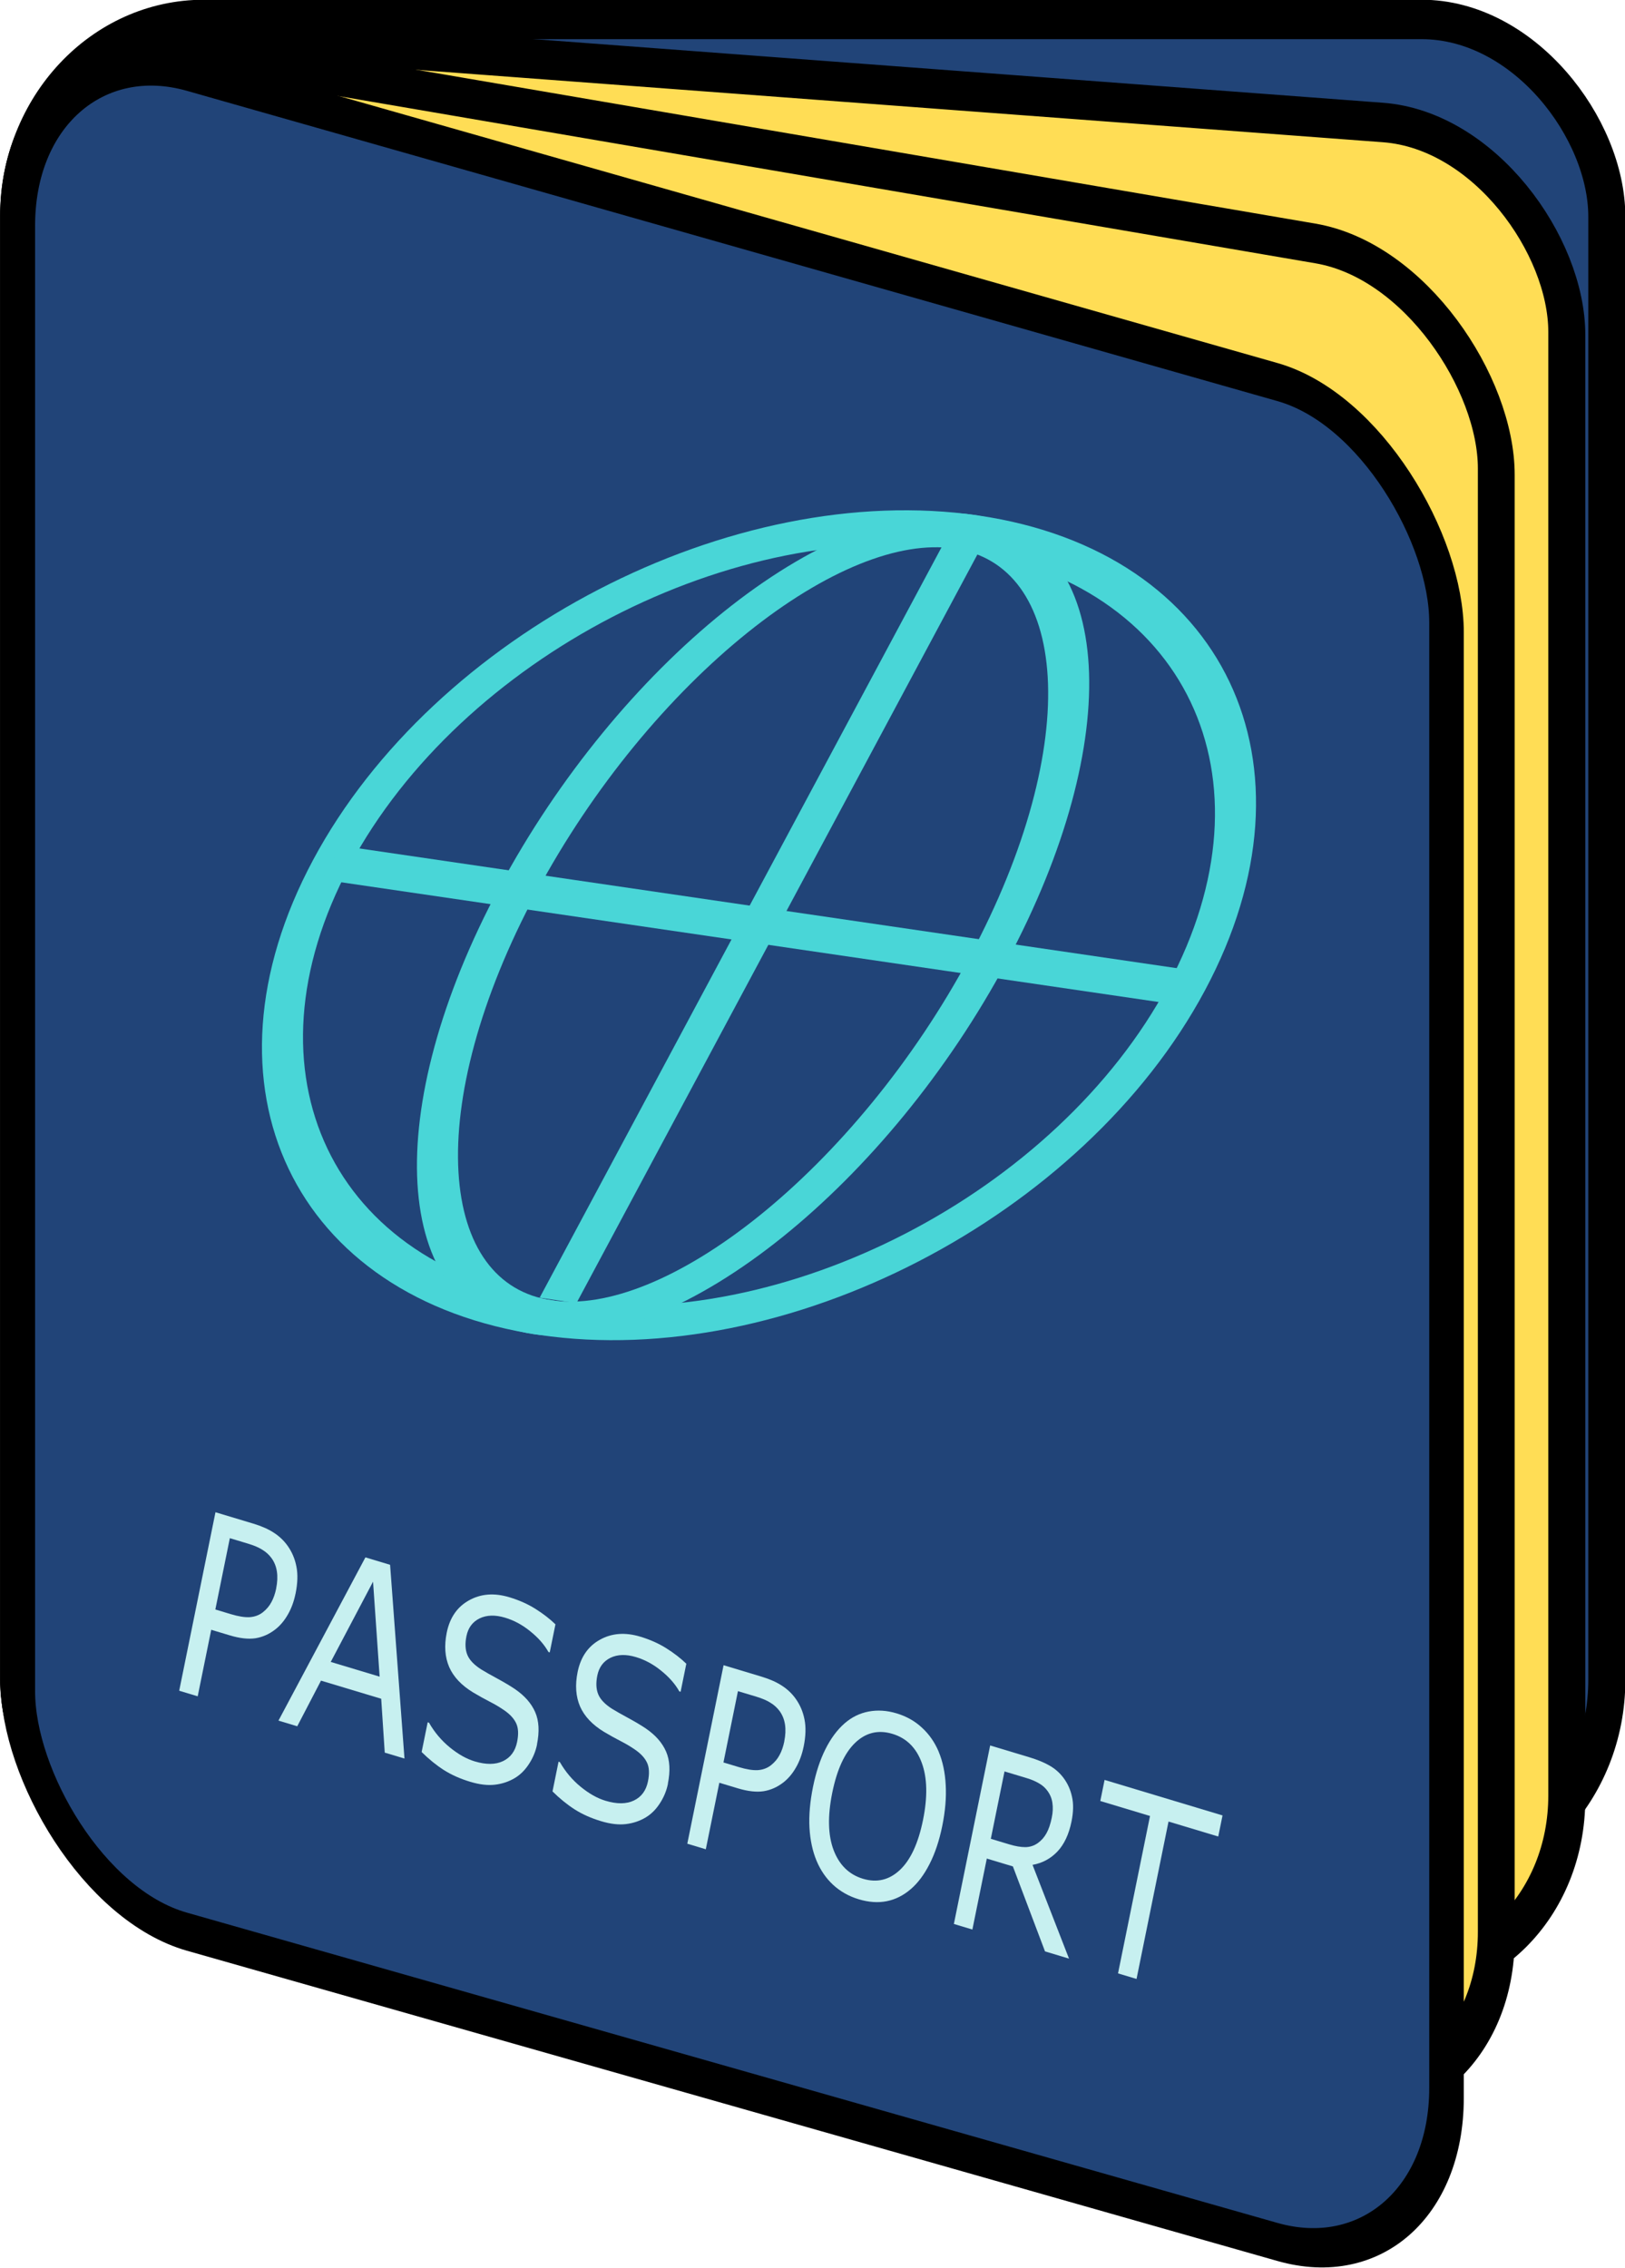 <?xml version="1.0" encoding="UTF-8" standalone="no"?>
<!-- Created with Inkscape (http://www.inkscape.org/) -->

<svg
   xmlns:dc="http://purl.org/dc/elements/1.1/"
   xmlns:cc="http://creativecommons.org/ns#"
   xmlns:rdf="http://www.w3.org/1999/02/22-rdf-syntax-ns#"
   xmlns:svg="http://www.w3.org/2000/svg"
   xmlns="http://www.w3.org/2000/svg"
   xmlns:sodipodi="http://sodipodi.sourceforge.net/DTD/sodipodi-0.dtd"
   xmlns:inkscape="http://www.inkscape.org/namespaces/inkscape"
   width="173.683mm"
   height="242.426mm"
   viewBox="0 0 615.412 858.989"
   id="svg18429"
   version="1.1"
   inkscape:version="0.91 r13725"
   sodipodi:docname="Simple-Passport.svg">
  <defs
     id="defs18431">
    <clipPath
       id="clipPath4258"
       clipPathUnits="userSpaceOnUse">
      <path
         id="path4260"
         d="m 0,11.34 11.34,0 L 11.34,0 0,0 0,11.34 Z"
         inkscape:connector-curvature="0" />
    </clipPath>
    <clipPath
       id="clipPath4258-7"
       clipPathUnits="userSpaceOnUse">
      <path
         id="path4260-9"
         d="m 0,11.34 11.34,0 L 11.34,0 0,0 0,11.34 Z"
         inkscape:connector-curvature="0" />
    </clipPath>
    <clipPath
       clipPathUnits="userSpaceOnUse"
       id="clipPath4258-6">
      <path
         d="m 0,11.34 11.34,0 L 11.34,0 0,0 0,11.34 Z"
         id="path4260-0"
         inkscape:connector-curvature="0" />
    </clipPath>
  </defs>
  <sodipodi:namedview
     id="base"
     pagecolor="#ffffff"
     bordercolor="#666666"
     borderopacity="1.0"
     inkscape:pageopacity="0.0"
     inkscape:pageshadow="2"
     inkscape:zoom="0.53740115"
     inkscape:cx="-182.36374"
     inkscape:cy="484.08752"
     inkscape:document-units="px"
     inkscape:current-layer="g19214"
     showgrid="false"
     inkscape:window-width="1916"
     inkscape:window-height="1035"
     inkscape:window-x="4"
     inkscape:window-y="1"
     inkscape:window-maximized="1"
     fit-margin-top="0"
     fit-margin-left="0"
     fit-margin-right="0"
     fit-margin-bottom="0" />
  <g
     inkscape:label="Layer 1"
     inkscape:groupmode="layer"
     id="layer1"
     transform="translate(-63.078,-157.461)">
    <g
       transform="matrix(4.423,0,0,4.245,1108.868,245.581)"
       inkscape:label="icon"
       id="layer2">
      <g
         transform="matrix(1.54,0,0,1.54,56.436,40.118)"
         id="g5109">
        <g
           id="g18222" />
        <g
           transform="matrix(7.033,0,0,-7.692,-123.204,-12.667)"
           id="g4252">
          <g
             style="stroke:#58928a;stroke-opacity:1"
             transform="matrix(0.979,0.203,-0.203,0.979,1.272,-1.035)"
             id="g4254">
            <g
               style="stroke:#58928a;stroke-opacity:1"
               clip-path="url(#clipPath4258)"
               id="g4256" />
          </g>
        </g>
      </g>
    </g>
    <g
       id="g19214"
       transform="matrix(1.312,0,0,1.455,-212.036,-462.18)">
      <rect
         x="-167.88"
         y="2.303"
         width="67.308"
         height="73.976"
         ry="7.851"
         rx="7.851"
         style="fill:#214478;stroke:#000000;stroke-width:1.57;stroke-linejoin:round"
         id="rect5042"
         transform="matrix(6.811,0,0,6.536,1358.502,415.88)" />
      <rect
         x="-168.29"
         y="14.155"
         width="65.766"
         height="73.976"
         transform="matrix(6.794,0.459,0,6.536,1358.502,415.88)"
         rx="7.814"
         inkscape:transform-center-y="2.3435159"
         inkscape:transform-center-x="-33.28932"
         style="fill:#ffdd55;stroke:#000000;stroke-width:1.572;stroke-linejoin:round"
         ry="7.851"
         id="rect5105" />
      <rect
         x="-170.03"
         y="29.386"
         width="63.427"
         height="73.976"
         ry="7.851"
         rx="7.762"
         inkscape:transform-center-y="5.1121886"
         inkscape:transform-center-x="-31.775841"
         transform="matrix(6.725,1.038,0,6.536,1358.502,415.88)"
         style="fill:#ffdd55;stroke:#000000;stroke-width:1.58;stroke-linejoin:round"
         id="rect5107" />
      <rect
         x="-173.81"
         y="47.36"
         width="62.675"
         height="74.062"
         transform="matrix(6.58,1.688,0,6.536,1358.502,415.88)"
         rx="7.417"
         inkscape:transform-center-y="8.3068924"
         inkscape:transform-center-x="-31.076078"
         style="fill:#214478;stroke:#000000;stroke-width:1.516;stroke-linejoin:round"
         ry="7.851"
         id="rect5044" />
      <g
         id="text19180"
         style="font-style:normal;font-weight:normal;font-size:9.174px;line-height:125%;font-family:sans-serif;letter-spacing:0px;word-spacing:0px;fill:#c7f0f0;fill-opacity:1;stroke:none;stroke-width:1px;stroke-linecap:butt;stroke-linejoin:miter;stroke-opacity:1"
         transform="matrix(6.023,1.635,-1.57,6.965,1358.502,415.88)">
        <path
           id="path19185"
           d="m -151.412,96.527 q 0,0.443 -0.157,0.824 -0.152,0.376 -0.43,0.654 -0.345,0.345 -0.815,0.52 -0.47,0.17 -1.187,0.17 l -0.887,0 0,2.486 -0.887,0 0,-6.67 1.81,0 q 0.6,0 1.017,0.103 0.417,0.099 0.739,0.314 0.381,0.255 0.587,0.636 0.211,0.381 0.211,0.963 z m -0.923,0.022 q 0,-0.345 -0.121,-0.6 -0.121,-0.255 -0.367,-0.417 -0.215,-0.139 -0.493,-0.197 -0.273,-0.063 -0.694,-0.063 l -0.878,0 0,2.665 0.748,0 q 0.538,0 0.874,-0.094 0.336,-0.099 0.547,-0.309 0.211,-0.215 0.296,-0.452 0.09,-0.237 0.09,-0.533 z"
           inkscape:connector-curvature="0" />
        <path
           id="path19187"
           d="m -144.979,101.181 -0.945,0 -0.654,-1.859 -2.885,0 -0.654,1.859 -0.9,0 2.428,-6.67 1.183,0 2.428,6.67 z m -1.873,-2.621 -1.169,-3.275 -1.174,3.275 2.343,0 z"
           inkscape:connector-curvature="0" />
        <path
           id="path19189"
           d="m -139.12,99.277 q 0,0.39 -0.184,0.771 -0.179,0.381 -0.506,0.645 -0.358,0.287 -0.838,0.448 -0.475,0.161 -1.147,0.161 -0.721,0 -1.299,-0.134 -0.573,-0.134 -1.169,-0.399 l 0,-1.111 0.063,0 q 0.506,0.421 1.169,0.65 0.663,0.228 1.245,0.228 0.824,0 1.281,-0.309 0.461,-0.309 0.461,-0.824 0,-0.443 -0.22,-0.654 -0.215,-0.211 -0.659,-0.327 -0.336,-0.09 -0.73,-0.148 -0.39,-0.058 -0.829,-0.148 -0.887,-0.188 -1.317,-0.641 -0.426,-0.457 -0.426,-1.187 0,-0.838 0.708,-1.371 0.708,-0.538 1.796,-0.538 0.703,0 1.29,0.134 0.587,0.134 1.039,0.331 l 0,1.048 -0.063,0 q -0.381,-0.323 -1.003,-0.533 -0.618,-0.215 -1.268,-0.215 -0.712,0 -1.147,0.296 -0.43,0.296 -0.43,0.762 0,0.417 0.215,0.654 0.215,0.237 0.757,0.363 0.287,0.063 0.815,0.152 0.529,0.09 0.896,0.184 0.744,0.197 1.12,0.596 0.376,0.399 0.376,1.115 z"
           inkscape:connector-curvature="0" />
        <path
           id="path19191"
           d="m -132.848,99.277 q 0,0.39 -0.184,0.771 -0.179,0.381 -0.506,0.645 -0.358,0.287 -0.838,0.448 -0.475,0.161 -1.147,0.161 -0.721,0 -1.299,-0.134 -0.573,-0.134 -1.169,-0.399 l 0,-1.111 0.063,0 q 0.506,0.421 1.169,0.65 0.663,0.228 1.245,0.228 0.824,0 1.281,-0.309 0.461,-0.309 0.461,-0.824 0,-0.443 -0.22,-0.654 -0.215,-0.211 -0.659,-0.327 -0.336,-0.09 -0.73,-0.148 -0.39,-0.058 -0.829,-0.148 -0.887,-0.188 -1.317,-0.641 -0.426,-0.457 -0.426,-1.187 0,-0.838 0.708,-1.371 0.708,-0.538 1.796,-0.538 0.703,0 1.29,0.134 0.587,0.134 1.039,0.331 l 0,1.048 -0.063,0 q -0.381,-0.323 -1.003,-0.533 -0.618,-0.215 -1.268,-0.215 -0.712,0 -1.147,0.296 -0.43,0.296 -0.43,0.762 0,0.417 0.215,0.654 0.215,0.237 0.757,0.363 0.287,0.063 0.815,0.152 0.529,0.09 0.896,0.184 0.744,0.197 1.12,0.596 0.376,0.399 0.376,1.115 z"
           inkscape:connector-curvature="0" />
        <path
           id="path19193"
           d="m -127.061,96.527 q 0,0.443 -0.157,0.824 -0.152,0.376 -0.43,0.654 -0.345,0.345 -0.815,0.52 -0.47,0.17 -1.187,0.17 l -0.887,0 0,2.486 -0.887,0 0,-6.67 1.81,0 q 0.6,0 1.017,0.103 0.417,0.099 0.739,0.314 0.381,0.255 0.587,0.636 0.211,0.381 0.211,0.963 z m -0.923,0.022 q 0,-0.345 -0.121,-0.6 -0.121,-0.255 -0.367,-0.417 -0.215,-0.139 -0.493,-0.197 -0.273,-0.063 -0.694,-0.063 l -0.878,0 0,2.665 0.748,0 q 0.538,0 0.874,-0.094 0.336,-0.099 0.547,-0.309 0.211,-0.215 0.296,-0.452 0.09,-0.237 0.09,-0.533 z"
           inkscape:connector-curvature="0" />
        <path
           id="path19195"
           d="m -120.915,95.277 q 0.408,0.448 0.623,1.098 0.22,0.65 0.22,1.474 0,0.824 -0.224,1.478 -0.22,0.65 -0.618,1.084 -0.412,0.452 -0.977,0.681 -0.56,0.228 -1.281,0.228 -0.703,0 -1.281,-0.233 -0.573,-0.233 -0.977,-0.676 -0.403,-0.443 -0.623,-1.089 -0.215,-0.645 -0.215,-1.474 0,-0.815 0.215,-1.46 0.215,-0.65 0.627,-1.111 0.394,-0.439 0.977,-0.672 0.587,-0.233 1.277,-0.233 0.717,0 1.286,0.237 0.573,0.233 0.972,0.667 z m -0.081,2.571 q 0,-1.299 -0.582,-2.002 -0.582,-0.708 -1.59,-0.708 -1.017,0 -1.599,0.708 -0.578,0.703 -0.578,2.002 0,1.313 0.591,2.011 0.591,0.694 1.586,0.694 0.994,0 1.581,-0.694 0.591,-0.699 0.591,-2.011 z"
           inkscape:connector-curvature="0" />
        <path
           id="path19197"
           d="m -113.129,101.181 -1.151,0 -2.231,-2.652 -1.25,0 0,2.652 -0.887,0 0,-6.67 1.868,0 q 0.605,0 1.008,0.081 0.403,0.076 0.726,0.278 0.363,0.228 0.564,0.578 0.206,0.345 0.206,0.878 0,0.721 -0.363,1.21 -0.363,0.484 -0.999,0.73 l 2.509,2.916 z m -2.074,-4.793 q 0,-0.287 -0.103,-0.506 -0.099,-0.224 -0.331,-0.376 -0.193,-0.13 -0.457,-0.179 -0.264,-0.054 -0.623,-0.054 l -1.044,0 0,2.518 0.896,0 q 0.421,0 0.735,-0.072 0.314,-0.076 0.533,-0.278 0.202,-0.188 0.296,-0.43 0.099,-0.246 0.099,-0.623 z"
           inkscape:connector-curvature="0" />
        <path
           id="path19199"
           d="m -107.511,95.299 -2.383,0 0,5.882 -0.887,0 0,-5.882 -2.383,0 0,-0.788 5.653,0 0,0.788 z"
           inkscape:connector-curvature="0" />
      </g>
      <g
         id="g19259"
         transform="matrix(1.011,0.024,-0.038,0.989,30.777,1.491)">
        <g
           id="g4252-9"
           transform="matrix(21.27,6.754,15.636,-19.547,209.318,734.891)"
           style="stroke:#49d6d7;stroke-width:0.44;stroke-miterlimit:4;stroke-dasharray:none;stroke-opacity:1">
          <g
             id="g4254-0"
             transform="matrix(0.979,0.203,-0.203,0.979,1.272,-1.035)"
             style="stroke:#49d6d7;stroke-width:0.44;stroke-miterlimit:4;stroke-dasharray:none;stroke-opacity:1">
            <g
               id="g4256-9"
               clip-path="url(#clipPath4258-6)"
               style="stroke:#49d6d7;stroke-width:0.44;stroke-miterlimit:4;stroke-dasharray:none;stroke-opacity:1">
              <g
                 id="g4262"
                 transform="translate(0.563,5.67)"
                 style="stroke:#49d6d7;stroke-width:0.44;stroke-miterlimit:4;stroke-dasharray:none;stroke-opacity:1">
                <path
                   d="m 0,0 c 0,2.82 2.287,5.107 5.107,5.107 2.82,0 5.107,-2.287 5.107,-5.107 0,-2.82 -2.287,-5.107 -5.107,-5.107 C 2.287,-5.107 0,-2.82 0,0 Z"
                   style="fill:none;stroke:#49d6d7;stroke-width:0.44;stroke-linecap:butt;stroke-linejoin:miter;stroke-miterlimit:4;stroke-dasharray:none;stroke-opacity:1"
                   id="path4264"
                   inkscape:connector-curvature="0" />
              </g>
              <g
                 id="g4266"
                 transform="translate(8.411,5.67)"
                 style="stroke:#49d6d7;stroke-width:0.44;stroke-miterlimit:4;stroke-dasharray:none;stroke-opacity:1">
                <path
                   d="m 0,0 c 0,2.819 -1.259,5.106 -2.811,5.106 -1.552,0 -2.811,-2.287 -2.811,-5.106 0,-2.823 1.259,-5.108 2.811,-5.108 C -1.259,-5.108 0,-2.823 0,0 Z"
                   style="fill:none;stroke:#49d6d7;stroke-width:0.44;stroke-linecap:butt;stroke-linejoin:miter;stroke-miterlimit:4;stroke-dasharray:none;stroke-opacity:1"
                   id="path4268"
                   inkscape:connector-curvature="0" />
              </g>
              <g
                 id="g4270"
                 transform="translate(5.67,10.647)"
                 style="stroke:#49d6d7;stroke-width:0.44;stroke-miterlimit:4;stroke-dasharray:none;stroke-opacity:1">
                <path
                   d="M 0,0 0,-9.855"
                   style="fill:none;stroke:#49d6d7;stroke-width:0.44;stroke-linecap:butt;stroke-linejoin:miter;stroke-miterlimit:4;stroke-dasharray:none;stroke-opacity:1"
                   id="path4272"
                   inkscape:connector-curvature="0" />
              </g>
              <g
                 id="g4274"
                 transform="translate(0.563,5.67)"
                 style="stroke:#49d6d7;stroke-width:0.44;stroke-miterlimit:4;stroke-dasharray:none;stroke-opacity:1">
                <path
                   d="M 0,0 10.214,0"
                   style="fill:none;stroke:#49d6d7;stroke-width:0.44;stroke-linecap:butt;stroke-linejoin:miter;stroke-miterlimit:4;stroke-dasharray:none;stroke-opacity:1"
                   id="path4276"
                   inkscape:connector-curvature="0" />
              </g>
            </g>
          </g>
        </g>
      </g>
    </g>
  </g>
</svg>
